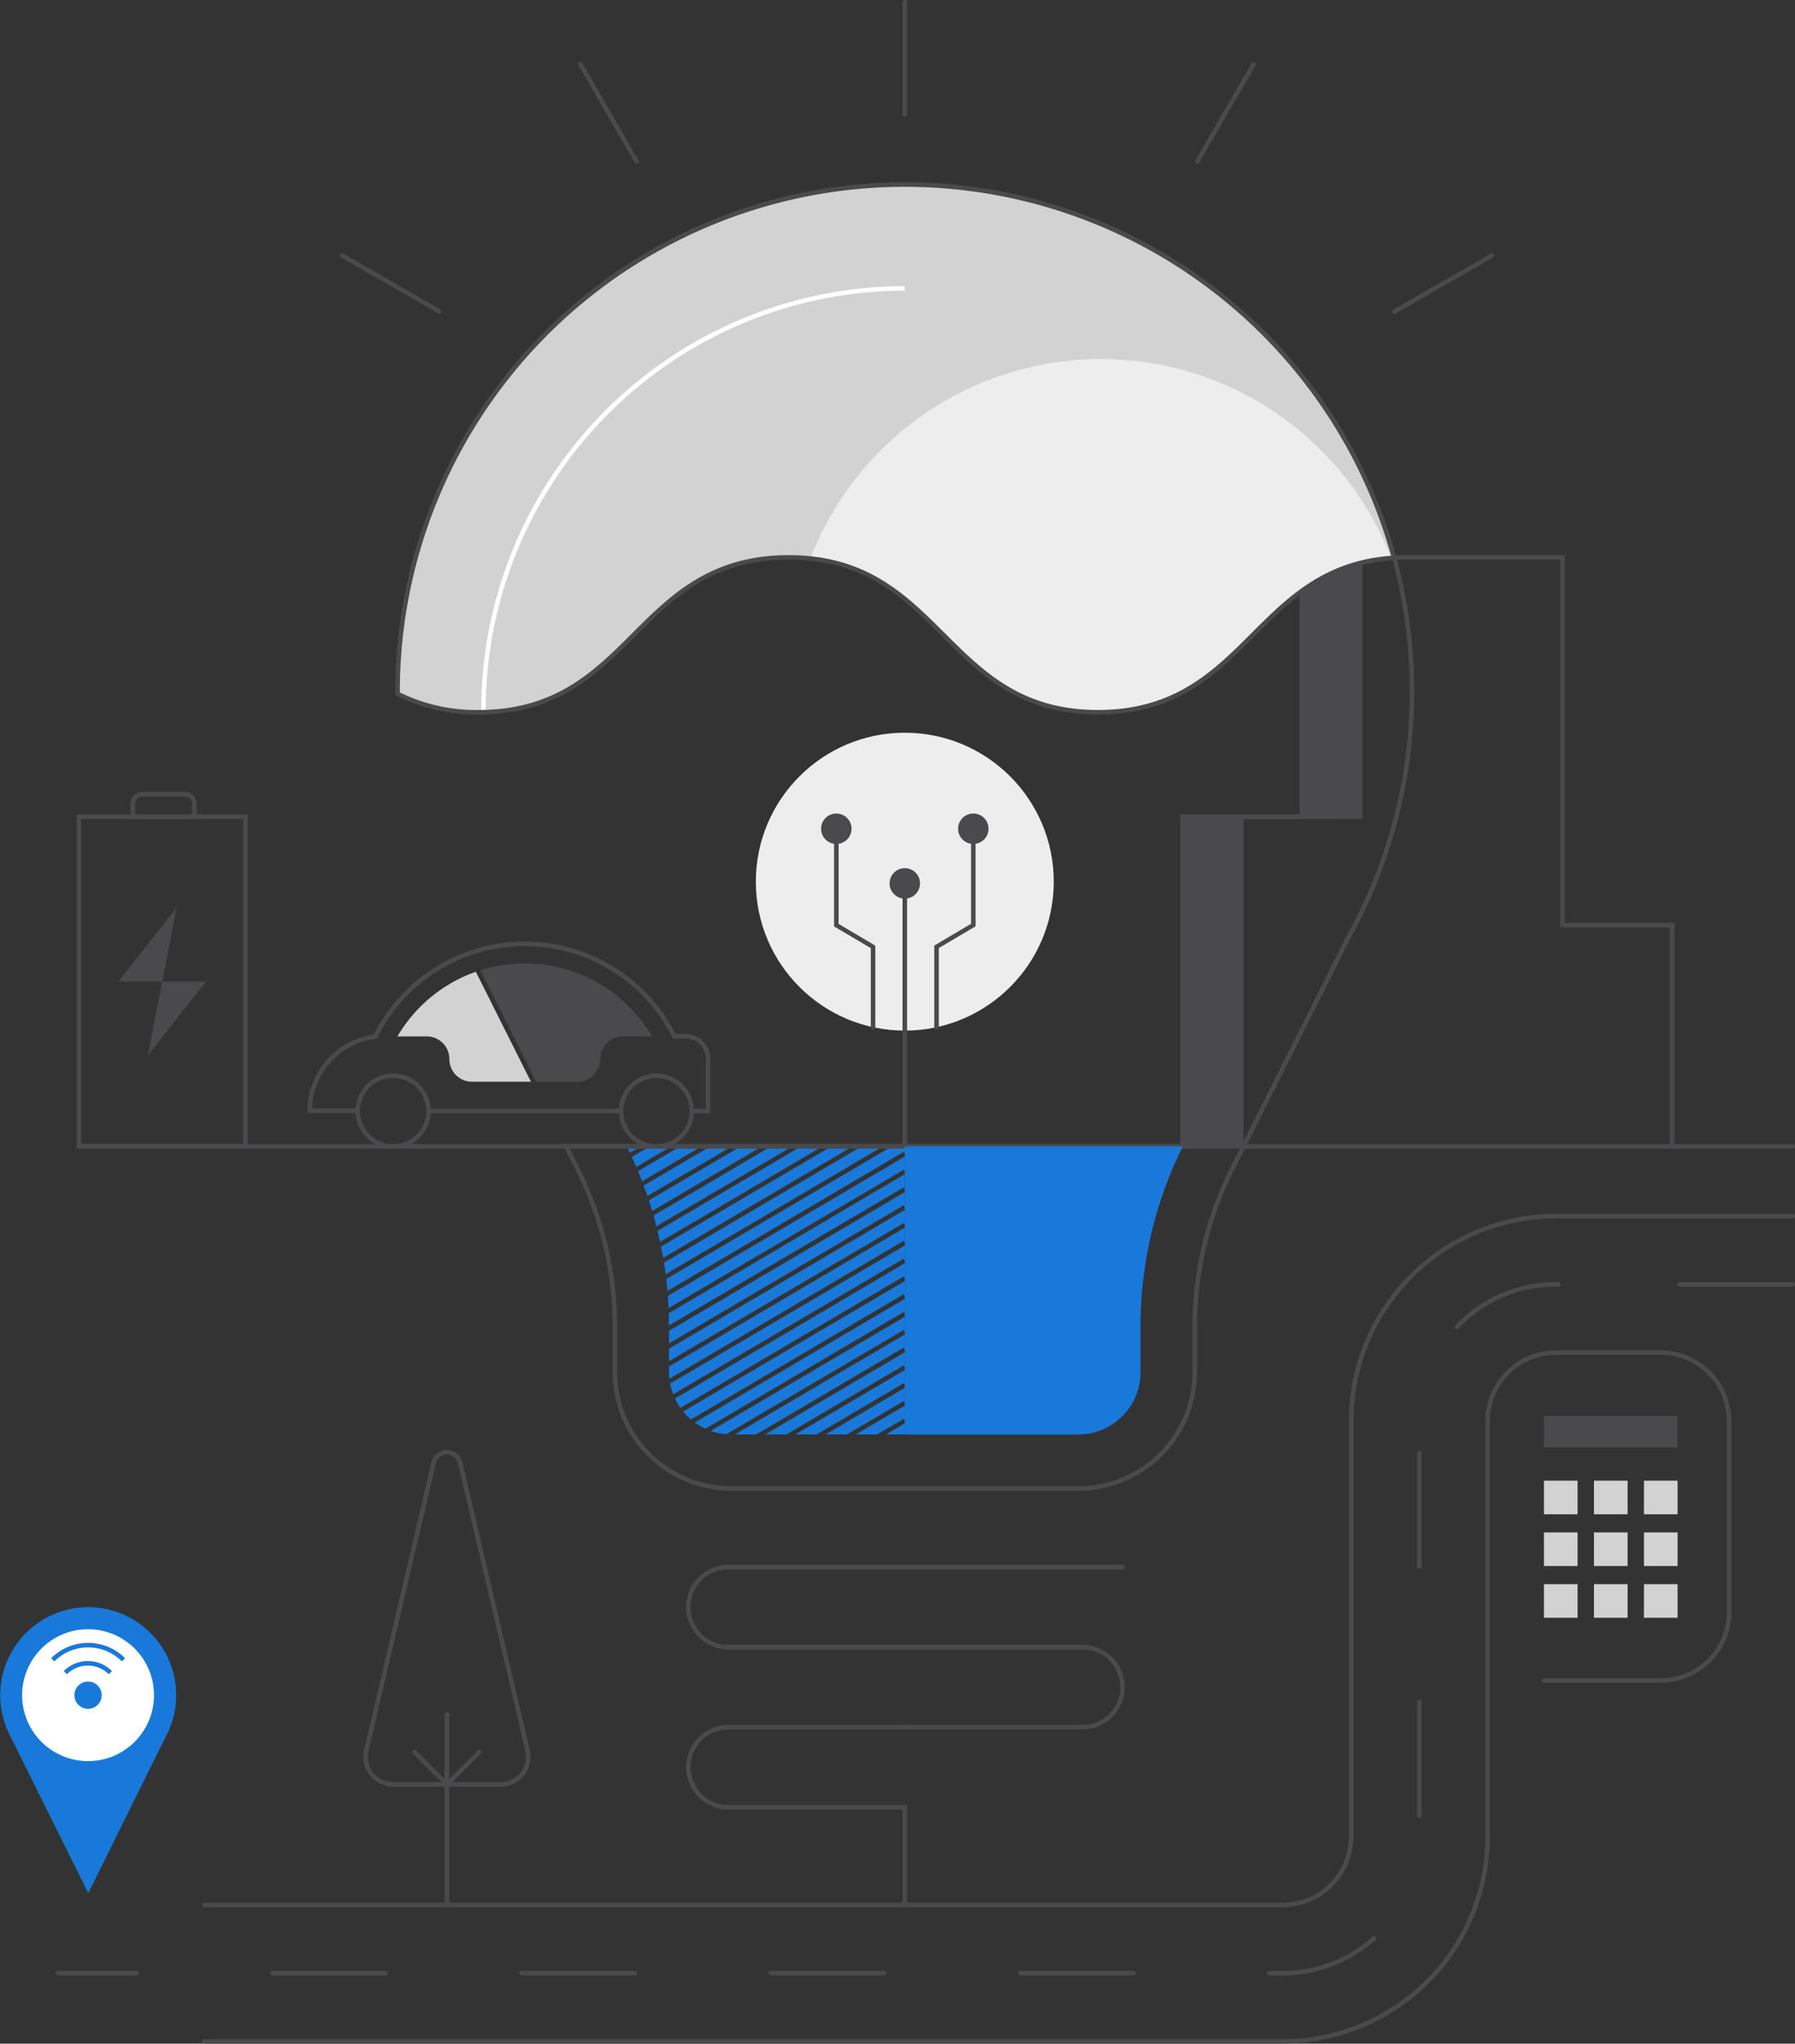 <svg xmlns="http://www.w3.org/2000/svg" viewBox="0 0 396.1 451"><rect x="0" y="0" width="396.1" height="451" fill="#333333" stroke="none"/><defs><style>.cls-1{fill:#1879da;}.cls-2{fill:#4a4a4c;}.cls-3{fill:#d2d2d2;}.cls-4{fill:#ededed;}.cls-5{fill:#fff;}</style></defs><g id="Layer_2" data-name="Layer 2"><g id="Layer_1-2" data-name="Layer 1"><polygon class="cls-1" points="168.83 316.56 173.53 316.56 199.41 301.33 199.66 301.76 199.66 298.42 168.83 316.56"/><polygon class="cls-1" points="162.15 316.56 166.86 316.56 199.41 297.4 199.66 297.84 199.66 294.49 162.15 316.56"/><path class="cls-1" d="M156.83,315.77a13.59,13.59,0,0,0,3.45.74l39.13-23,.25.43v-3.35Z"/><path class="cls-1" d="M148.94,308.63a13.28,13.28,0,0,0,1.2,2.07l49.27-29,.25.43v-3.35Z"/><path class="cls-1" d="M153.31,313.92a13.41,13.41,0,0,0,2.35,1.38l43.75-25.75.25.43v-3.34Z"/><path class="cls-1" d="M150.74,311.5a14.3,14.3,0,0,0,1.72,1.76l46.95-27.64.25.44v-3.35Z"/><polygon class="cls-1" points="182.17 316.56 186.87 316.56 199.41 309.19 199.66 309.62 199.66 306.27 182.17 316.56"/><path class="cls-1" d="M138.31,253v0c.24.46.45.93.68,1.4l2.44-1.44Z"/><polygon class="cls-1" points="195.51 316.56 199.66 316.56 199.66 314.12 195.51 316.56"/><path class="cls-1" d="M147.29,284.88l52.12-30.67.25.43V253h-2.88L147,282.28C147.13,283.14,147.22,284,147.29,284.88Z"/><polygon class="cls-1" points="175.5 316.56 180.2 316.56 199.41 305.26 199.66 305.69 199.66 302.34 175.5 316.56"/><path class="cls-1" d="M147.88,305.33a13.41,13.41,0,0,0,.67,2.37l50.86-29.93.25.43v-3.34Z"/><polygon class="cls-1" points="188.84 316.56 193.54 316.56 199.41 313.11 199.66 313.54 199.66 310.2 188.84 316.56"/><path class="cls-1" d="M147.59,289.8c0,.91,0,1.82,0,2.73l51.77-30.47.25.44v-3.35Z"/><path class="cls-1" d="M143.92,267.24,168.13,253h-4.7L143.19,264.9C143.44,265.67,143.68,266.45,143.92,267.24Z"/><path class="cls-1" d="M142.86,263.93,161.46,253h-4.7L142,261.65C142.32,262.4,142.6,263.17,142.86,263.93Z"/><path class="cls-1" d="M144.84,270.62l30-17.63h-4.7l-25.9,15.24C144.42,269,144.64,269.82,144.84,270.62Z"/><path class="cls-1" d="M141.69,260.7l13.1-7.71h-4.71l-9.29,5.47C141.1,259.2,141.4,260,141.69,260.7Z"/><path class="cls-1" d="M140.4,257.52l7.71-4.53h-4.7l-4,2.34C139.76,256.06,140.09,256.79,140.4,257.52Z"/><path class="cls-1" d="M145.65,274.07,181.47,253h-4.7L145.1,271.63C145.29,272.44,145.48,273.25,145.65,274.07Z"/><path class="cls-1" d="M147.38,286c.07.89.12,1.78.16,2.68l51.87-30.53.25.43v-3.35Z"/><polygon class="cls-1" points="147.64 297.62 147.64 300.39 199.41 269.92 199.66 270.35 199.66 267 147.64 297.62"/><polygon class="cls-1" points="147.64 293.69 147.64 296.46 199.41 265.99 199.66 266.42 199.66 263.07 147.64 293.69"/><path class="cls-1" d="M146.88,281.2,194.81,253h-4.7l-43.6,25.66C146.65,279.5,146.77,280.35,146.88,281.2Z"/><path class="cls-1" d="M147.64,301.55v1.28a13.74,13.74,0,0,0,.08,1.44l51.69-30.43.25.44v-3.35Z"/><path class="cls-1" d="M146.34,277.59l41.8-24.6h-4.7L145.87,275.1C146,275.93,146.2,276.76,146.34,277.59Z"/><path class="cls-2" d="M369,253.49a.51.51,0,0,1-.5-.5V204.66H344.32V123.51H287.75v57.23H261.51V253a.5.5,0,0,1-.5.5.51.51,0,0,1-.5-.5V179.74h26.24V122.51h58.57v81.15H369.5V253A.5.5,0,0,1,369,253.49Z"/><path class="cls-2" d="M274.7,253.49H260.51V179.74h33.27V126l.29-.13a38.3,38.3,0,0,1,13.56-3.27l.4,0,.11.39a112.64,112.64,0,0,1-10.23,84.28l-.08.16Zm-13.19-1h12.58l22.49-44.81h-.05l.41-.74a111.63,111.63,0,0,0,10.34-83.31,37,37,0,0,0-12.5,3v54.09H261.51Z"/><rect class="cls-2" x="261.01" y="180.24" width="13.38" height="72.74"/><rect class="cls-2" x="287.25" y="122.58" width="13.38" height="58.13"/><path class="cls-3" d="M174,123c34.16,0,34.16,34.17,68.32,34.17,33.13,0,34.13-32.13,65.32-34.08A111.94,111.94,0,0,0,87.73,152.58c0,.18,0,.36,0,.54a38.57,38.57,0,0,0,18,4.06C139.86,157.18,139.86,123,174,123Z"/><path class="cls-4" d="M307,123.15c-30.52,2.38-31.75,34-64.63,34-32.48,0-34.08-30.9-63.53-33.93a68.7,68.7,0,0,1,128.16-.1Z"/><circle class="cls-4" cx="199.66" cy="194.57" r="32.87"/><path class="cls-2" d="M283.1,420.89h-238a.5.5,0,0,1-.5-.5.5.5,0,0,1,.5-.5h238a14.57,14.57,0,0,0,14.56-14.56V313.55a45.72,45.72,0,0,1,45.66-45.67H395.6a.5.5,0,0,1,.5.5.5.5,0,0,1-.5.5H343.32a44.71,44.71,0,0,0-44.66,44.67v91.78A15.58,15.58,0,0,1,283.1,420.89Z"/><path class="cls-2" d="M283.1,451h-238a.5.5,0,0,1,0-1h238a44.72,44.72,0,0,0,44.67-44.67V313.55A15.57,15.57,0,0,1,343.32,298h23.17a15.58,15.58,0,0,1,15.56,15.55v42.27a15.58,15.58,0,0,1-15.56,15.55H340.7a.5.5,0,0,1-.5-.5.51.51,0,0,1,.5-.5h25.79a14.57,14.57,0,0,0,14.56-14.55V313.55A14.57,14.57,0,0,0,366.49,299H343.32a14.57,14.57,0,0,0-14.55,14.55v91.78A45.72,45.72,0,0,1,283.1,451Z"/><path class="cls-2" d="M199.66,364H160.44a9.34,9.34,0,0,1,0-18.67h87.27a.51.51,0,0,1,.5.5.5.5,0,0,1-.5.5H160.44a8.34,8.34,0,0,0,0,16.67h39.22a.5.5,0,0,1,0,1Z"/><path class="cls-2" d="M238.88,381.66H199.66a.5.5,0,0,1-.5-.5.5.5,0,0,1,.5-.5h39.22a8.33,8.33,0,0,0,0-16.66H199.66a.5.5,0,1,1,0-1h39.22a9.33,9.33,0,0,1,0,18.66Z"/><path class="cls-2" d="M199.66,420.89a.5.5,0,0,1-.5-.5V399.33H160.44a9.34,9.34,0,0,1,0-18.67h39.22a.5.5,0,0,1,.5.5.5.5,0,0,1-.5.5H160.44a8.34,8.34,0,0,0,0,16.67h39.72v22.06A.5.5,0,0,1,199.66,420.89Z"/><path class="cls-2" d="M54.65,253.49H16.92V179.74H54.65Zm-36.73-1H53.65V180.74H17.92Z"/><path class="cls-2" d="M395.6,283.94h-25a.5.5,0,0,1-.5-.5.51.51,0,0,1,.5-.5h25a.5.5,0,0,1,.5.5A.5.5,0,0,1,395.6,283.94Z"/><path class="cls-2" d="M283.1,435.94h-3a.5.5,0,0,1-.5-.5.5.5,0,0,1,.5-.5h3a29.54,29.54,0,0,0,19.75-7.55.5.5,0,1,1,.67.75A30.57,30.57,0,0,1,283.1,435.94Zm-33,0h-25a.5.5,0,0,1-.5-.5.5.5,0,0,1,.5-.5h25a.5.5,0,0,1,.5.5A.5.5,0,0,1,250.1,435.94Zm-55,0h-25a.5.5,0,0,1-.5-.5.5.5,0,0,1,.5-.5h25a.5.5,0,0,1,.5.5A.5.5,0,0,1,195.1,435.94Zm-55,0h-25a.5.5,0,0,1-.5-.5.5.5,0,0,1,.5-.5h25a.5.5,0,0,1,.5.5A.5.5,0,0,1,140.1,435.94Zm-55,0h-25a.5.5,0,0,1-.5-.5.5.5,0,0,1,.5-.5h25a.5.5,0,0,1,.5.5A.5.5,0,0,1,85.1,435.94Zm-55,0H12.8a.5.5,0,0,1-.5-.5.5.5,0,0,1,.5-.5H30.1a.5.5,0,0,1,.5.5A.5.5,0,0,1,30.1,435.94Zm283.11-34.79a.5.5,0,0,1-.5-.5v-25a.5.5,0,0,1,1,0v25A.5.5,0,0,1,313.21,401.15Zm0-55a.5.5,0,0,1-.5-.5v-25a.5.5,0,0,1,1,0v25A.5.5,0,0,1,313.21,346.15Zm8.29-52.85a.47.47,0,0,1-.34-.14.49.49,0,0,1,0-.7,30.34,30.34,0,0,1,22.18-9.52h.59a.51.51,0,0,1,.5.5.5.5,0,0,1-.5.5h-.59a29.31,29.31,0,0,0-21.45,9.21A.51.51,0,0,1,321.5,293.3Z"/><rect class="cls-2" x="340.7" y="312.46" width="29.49" height="6.96"/><rect class="cls-3" x="340.7" y="326.76" width="7.42" height="7.42"/><rect class="cls-3" x="351.74" y="326.76" width="7.42" height="7.42"/><rect class="cls-3" x="362.77" y="326.76" width="7.42" height="7.42"/><rect class="cls-3" x="340.7" y="338.18" width="7.42" height="7.42"/><rect class="cls-3" x="351.74" y="338.18" width="7.42" height="7.42"/><rect class="cls-3" x="362.77" y="338.18" width="7.42" height="7.42"/><rect class="cls-3" x="340.7" y="349.6" width="7.42" height="7.42"/><rect class="cls-3" x="351.74" y="349.6" width="7.42" height="7.42"/><rect class="cls-3" x="362.77" y="349.6" width="7.42" height="7.42"/><path class="cls-1" d="M19.43,354.67A19.44,19.44,0,0,0,2,382.59H2l17.48,35.2,17-34.35a19.42,19.42,0,0,0-17-28.77Z"/><circle class="cls-5" cx="19.43" cy="374.1" r="14.55"/><path class="cls-1" d="M12,366.64l-.71-.7a11.54,11.54,0,0,1,16.32,0l-.71.7A10.54,10.54,0,0,0,12,366.64Z"/><path class="cls-1" d="M24,369.48a6.53,6.53,0,0,0-9.23,0l-.7-.7a7.51,7.51,0,0,1,10.64,0Z"/><circle class="cls-1" cx="19.43" cy="374.1" r="3.01"/><path class="cls-2" d="M110.47,394.3H86.78a6.6,6.6,0,0,1-6.43-8.11L95.2,322.72a3.51,3.51,0,0,1,6.84,0l14.86,63.47a6.61,6.61,0,0,1-6.43,8.11ZM98.62,321A2.44,2.44,0,0,0,96.18,323L81.32,386.42a5.61,5.61,0,0,0,5.46,6.88h23.69a5.61,5.61,0,0,0,5.46-6.88L101.07,323A2.46,2.46,0,0,0,98.62,321Z"/><path class="cls-2" d="M98.62,420.89a.51.51,0,0,1-.5-.5v-42a.5.5,0,0,1,.5-.5.5.5,0,0,1,.5.5v42A.5.5,0,0,1,98.62,420.89Z"/><path class="cls-2" d="M98.62,394.51,91.11,387a.5.5,0,1,1,.71-.71l6.8,6.8,6.81-6.8a.5.5,0,0,1,.7,0,.5.5,0,0,1,0,.71Z"/><path class="cls-2" d="M237.94,329H161.38a26.22,26.22,0,0,1-26.2-26.19V292.68a77,77,0,0,0-8-34.11l-3.06-6.08h151.1l-3.06,6.09a77,77,0,0,0-8,34.1v10.15A26.22,26.22,0,0,1,237.94,329ZM125.73,253.49l2.33,4.64a78,78,0,0,1,8.12,34.55v10.15A25.22,25.22,0,0,0,161.38,328h76.56a25.22,25.22,0,0,0,25.2-25.19V292.68a78,78,0,0,1,8.12-34.55l2.33-4.64Z"/><path class="cls-2" d="M395.6,253.49H17.42a.51.51,0,0,1-.5-.5.5.5,0,0,1,.5-.5H395.6a.5.5,0,0,1,.5.5A.5.5,0,0,1,395.6,253.49Z"/><polygon class="cls-2" points="35.79 216.61 38.96 200.31 26.11 216.61 35.79 216.61"/><polygon class="cls-2" points="35.79 216.61 32.61 232.92 45.46 216.61 35.79 216.61"/><path class="cls-2" d="M43.37,180.74H28.82v-3.45a2.51,2.51,0,0,1,2.51-2.51h9.53a2.52,2.52,0,0,1,2.51,2.51Zm-13.55-1H42.37v-2.45a1.52,1.52,0,0,0-1.51-1.51H31.33a1.51,1.51,0,0,0-1.51,1.51Z"/><path class="cls-2" d="M192.66,227.27a.5.5,0,0,1-.5-.5V209.24l-8.11-4.8V182.89a.5.5,0,0,1,.5-.5.51.51,0,0,1,.5.5v21l8.11,4.8v18.1A.51.51,0,0,1,192.66,227.27Z"/><circle class="cls-2" cx="184.55" cy="182.89" r="3.36"/><path class="cls-2" d="M206.67,227.27a.51.51,0,0,1-.5-.5v-18.1l8.11-4.8v-21a.51.51,0,0,1,.5-.5.5.5,0,0,1,.5.5v21.55l-8.11,4.8v17.53A.5.5,0,0,1,206.67,227.27Z"/><circle class="cls-2" cx="214.78" cy="182.89" r="3.36"/><path class="cls-2" d="M199.66,253.49a.51.51,0,0,1-.5-.5V195.2a.5.5,0,0,1,.5-.5.5.5,0,0,1,.5.5V253A.5.5,0,0,1,199.66,253.49Z"/><circle class="cls-2" cx="199.66" cy="194.95" r="3.36"/><path class="cls-5" d="M106.19,157.08v-.45a93.59,93.59,0,0,1,93.48-93.49v1a92.59,92.59,0,0,0-92.48,92.49v.44Z"/><path class="cls-2" d="M242.34,157.68c-17.29,0-26.05-8.76-34.51-17.23S190.89,123.51,174,123.51s-25.48,8.61-33.81,16.94S123,157.68,105.7,157.68a39.16,39.16,0,0,1-18.19-4.12l-.27-.14v-.84A112.44,112.44,0,0,1,308.14,123l.16.59-.61,0c-14.92.93-23,9-30.83,16.85C268.39,148.92,259.63,157.68,242.34,157.68ZM174,122.51c17.29,0,26,8.76,34.51,17.23s16.94,16.94,33.81,16.94,25.48-8.61,33.81-16.94c7.85-7.85,16-16,30.86-17.09A111.44,111.44,0,0,0,88.23,152.58v.23a38.28,38.28,0,0,0,17.46,3.87c16.87,0,25.48-8.61,33.81-16.94S156.73,122.51,174,122.51Z"/><path class="cls-2" d="M199.66,25.76a.5.5,0,0,1-.5-.5V.5a.5.5,0,0,1,.5-.5.5.5,0,0,1,.5.5V25.26A.5.5,0,0,1,199.66,25.76Z"/><path class="cls-2" d="M140.48,36.14a.5.5,0,0,1-.43-.25L127.67,14.45a.5.5,0,1,1,.86-.5l12.38,21.44a.51.51,0,0,1-.18.69A.54.54,0,0,1,140.48,36.14Z"/><path class="cls-2" d="M97,69.26a.45.45,0,0,1-.25-.07L75.26,56.81a.5.5,0,1,1,.5-.86L97.2,68.32a.51.51,0,0,1,.18.69A.5.5,0,0,1,97,69.26Z"/><path class="cls-2" d="M264.21,36.14a.51.51,0,0,1-.25-.06.51.51,0,0,1-.19-.69L276.15,14a.5.5,0,0,1,.87.5L264.64,35.89A.5.5,0,0,1,264.21,36.14Z"/><path class="cls-2" d="M307.74,69.26a.5.5,0,0,1-.43-.25.51.51,0,0,1,.18-.69L328.93,56a.49.49,0,0,1,.68.18.49.49,0,0,1-.18.68L308,69.19A.47.47,0,0,1,307.74,69.26Z"/><path class="cls-2" d="M156.75,245.69h-4.1a.51.51,0,0,1-.5-.5.5.5,0,0,1,.5-.5h3.1v-11a4.51,4.51,0,0,0-4.51-4.51h-2.78l-.14-.28a36.35,36.35,0,0,0-65.09.14l-.12.24-.26,0a16,16,0,0,0-14,15.34H79v1H67.84v-.5a17,17,0,0,1,14.62-16.8,37.34,37.34,0,0,1,66.61-.17h2.17a5.51,5.51,0,0,1,5.51,5.51Z"/><path class="cls-2" d="M137.06,245.69H94.55a.5.5,0,0,1-.5-.5.51.51,0,0,1,.5-.5h42.51a.5.5,0,0,1,.5.5A.5.5,0,0,1,137.06,245.69Z"/><path class="cls-2" d="M86.76,253.49a8.3,8.3,0,1,1,8.29-8.3A8.3,8.3,0,0,1,86.76,253.49Zm0-15.59a7.3,7.3,0,1,0,7.29,7.29A7.3,7.3,0,0,0,86.76,237.9Z"/><path class="cls-2" d="M144.86,253.49a8.3,8.3,0,1,1,8.29-8.3A8.31,8.31,0,0,1,144.86,253.49Zm0-15.59a7.3,7.3,0,1,0,7.29,7.29A7.31,7.31,0,0,0,144.86,237.9Z"/><path class="cls-2" d="M115.81,212.62a32.54,32.54,0,0,0-9.82,1.52l12.33,24.58h9.13a5,5,0,0,0,5-5,5,5,0,0,1,5-5h6.46A32.55,32.55,0,0,0,115.81,212.62Z"/><path class="cls-3" d="M105,214.45A32.64,32.64,0,0,0,87.7,228.72h6.46a5,5,0,0,1,5,5,5,5,0,0,0,5,5h13Z"/><path class="cls-1" d="M199.66,253v63.57h38.28a13.75,13.75,0,0,0,13.74-13.73V292.68A89.41,89.41,0,0,1,261,253v0Z"/></g></g></svg>
